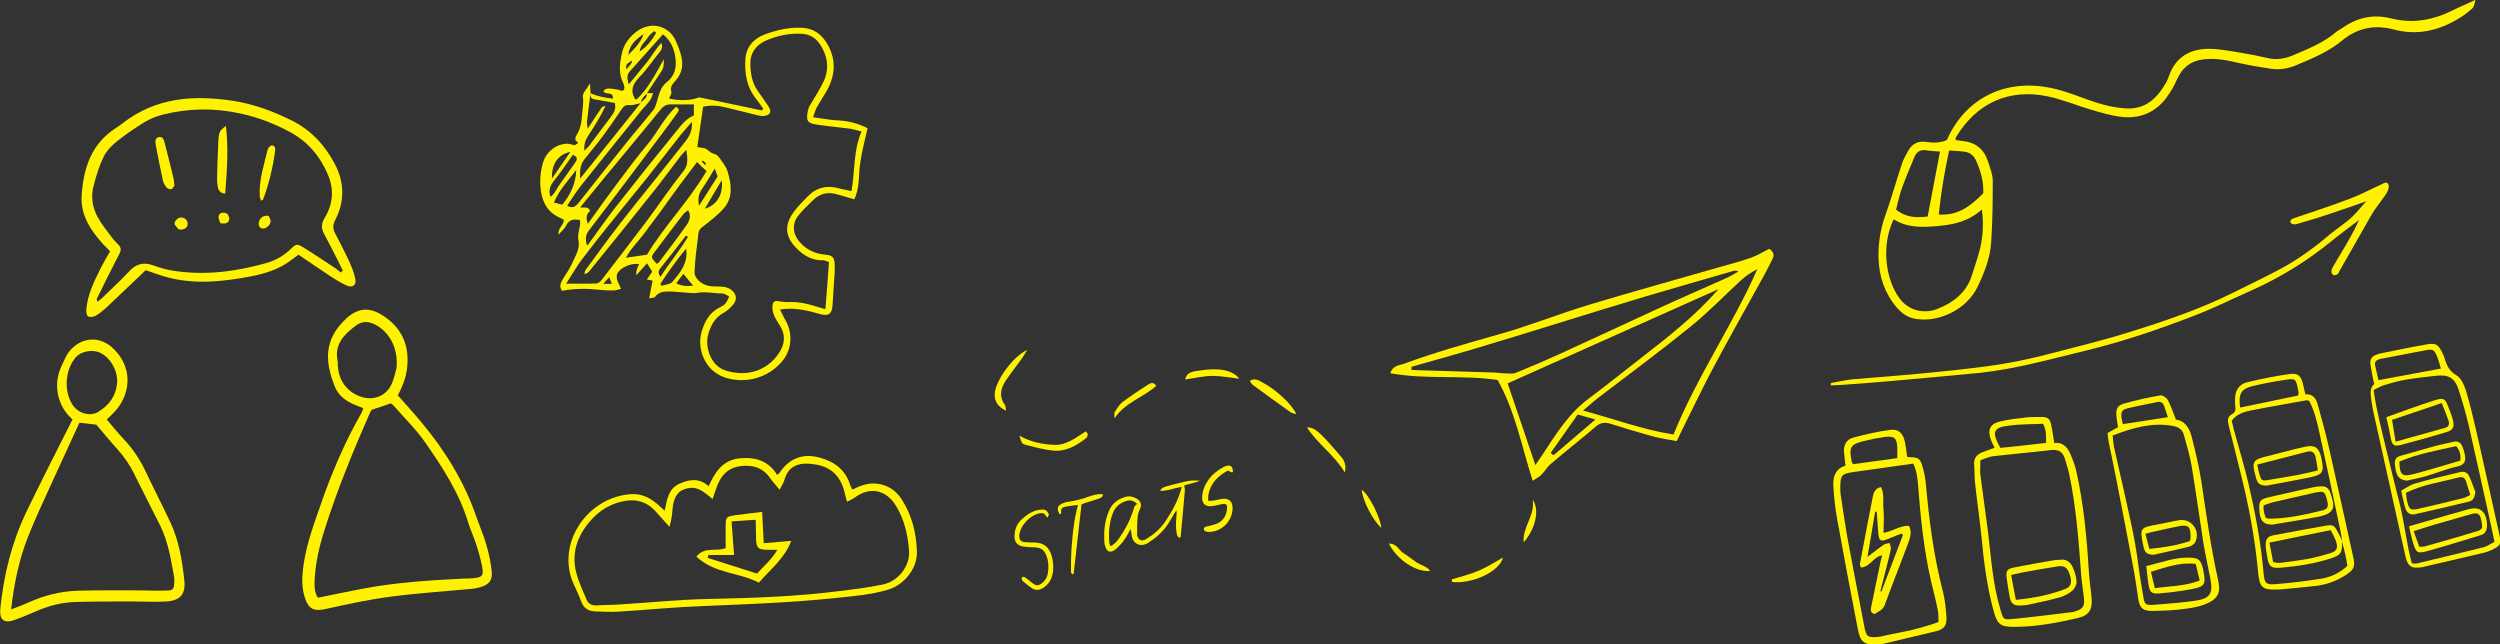 <?xml version="1.0" encoding="UTF-8"?>
<svg xmlns="http://www.w3.org/2000/svg" id="Calque_2" version="1.1" viewBox="0 0 1398.7 360.5">
  <rect x="0" y="0" width="1398.7" height="360.5" fill="#333333" stroke="none"/>
  <defs>
    <style>
      .st0 {
        fill: #fef200;
      }
    </style>
  </defs>
  <g id="_ÎÓÈ_1">
    <path class="st0" d="M1024.4,214.3c4.1-.7,8.1-1.7,12.2-2.1,25.1-2,50.2-4,75.2-7.3,12-1.6,23.8-4,35.4-7.1,14.5-3.8,29.2-7.3,43.5-11.8,20-6.2,39.9-12.9,58.8-22.3,8.1-4.1,16.3-7.9,24.4-12.2,10.6-5.5,20.3-12.4,29.4-20.2,2.3-1.9,4.7-3.6,7.1-5.4,1.9-1.5,3.9-2.9,5.7-4.7,2.5-2.4,4.7-5.1,7.8-8.6-7.3,2.5-13.5,4.8-19.7,6.8-5.6,1.9-11.3,3.7-17,5.3-1.8.5-4,1.7-5.8-.2,0-2.1,1.5-2.2,2.8-2.7,10.1-3.4,20.2-6.7,30.2-10.5,6.2-2.3,12.1-5.5,18.1-8.2,1.2-.6,2.8-1.7,3.7-.1.5.9.3,2.7-.3,3.8-.9,1.9-2.2,3.5-3.4,5.2-1.8,2.6-3.8,5-5.4,7.7-6.1,10.6-12.1,21.3-18.2,31.9-.3.6-.5,1.4-1.1,1.8-.6.4-1.7.8-2.3.5-.6-.3-1.2-1.4-1.1-2.1,0-1,.5-2,1.1-2.9,1.7-3,3.5-6,5.3-9,3.2-5.4,6.4-10.8,9-16.8-5,3.8-10.1,7.5-15,11.5-13.9,11.4-29,20.7-45.4,28-10.4,4.6-20.6,9.7-31.2,13.8-20.1,7.8-40.4,14.7-61.4,19.8-19.9,4.8-39.6,10.4-60,12.5-16.7,1.6-33.4,3.1-50.2,4.6-8.5.8-17.1,1.4-25.6,2-2.2.2-4.5.2-6.7.3,0-.5,0-1,0-1.5h0Z"></path>
    <path class="st0" d="M371.9,285.7c1.3-6.2,2-12.2,8.1-15,5.5-2.5,11.1-3.5,16.5,1.3,3.6-8.1,8-14.8,17.7-15.6,8.7-.8,15.9,1.6,20.6,9.3.7-.6,1.1-.8,1.3-1.1,5.4-8.3,13.4-11.2,22.8-8.5,8.1,2.3,14.1,6.8,16.7,15.1.2.8.7,1.5,1.3,2.7,1.2-.5,2.2-1,3.3-1.5,9.2-4.1,18.9-1.4,24.3,7,5.8,9,8.2,19,8.5,29.4.2,9.3-7.1,18.4-16.1,21.1-10,3-20.3,3.7-30.6,4.8-24.5,2.5-49.1,3.4-73.6,4.4-15.5.6-30.9,2.1-46.4,3.1-4.3.3-8.7,0-13-.1-3.8-.1-6.7-1.6-8.1-5.5-1.2-3.3-2.7-6.5-4.2-9.7-10.1-22.2,7-48.5,31.7-50.4,5.7-.5,10.5,1.7,14.8,5.3,1.4,1.2,2.7,2.4,4.5,4h0ZM374.7,294.9c-3.3-3.6-5.7-6.3-8.1-9-5.1-5.6-11.5-7-18.7-5.3-6.5,1.5-12,4.8-16.4,9.5-8.1,8.6-12.2,18.8-9,30.7,1.3,5,3.6,9.6,5.6,14.5,1.1,2.7,3.1,3.6,5.9,3.4,4.1-.3,8.3-.2,12.4-.5,16.7-1,33.4-2.8,50.1-3.1,24.4-.5,48.8-1.3,73-4.4,8.2-1,16.4-2,24.5-3.7,8.5-1.7,15.3-10.4,14.6-18.9-.7-8.9-2.6-17.6-7.5-25.4-5.5-8.8-14.5-10.5-22.8-4.4-1.2.9-2.6,1.5-4.4,2.4-.6-2.2-1-3.5-1.3-4.9-1.9-8.5-6.9-14.2-15.5-15.8-9.7-1.8-16,.2-18.3,8.7-.4,1.5-1.4,2.8-2.6,5.3-2.1-2.6-3.8-4.3-5.1-6.2-3.1-4.7-7.4-7.1-13-7.2-8.7-.2-13.9,3.4-17,11.6-.8,2-1.4,4.1-2.4,7-2.7-2.1-4.5-3.8-6.6-4.9-1.5-.8-3.5-1.5-5.1-1.4-6,.4-9,3-10.3,8.9-.5,2.4-.5,4.9-.9,7.4-.2,1.5-.6,2.9-1.2,5.5h0Z"></path>
    <path class="st0" d="M1032.5,260.5c-.3-2.9-.6-5.1-.8-7.4-.4-4,1.3-7.2,5-8.2,6.9-1.9,13.9-3.5,20.9-4.4,4.6-.6,7.1,1.9,8.1,6.5.6,2.7.9,5.5,1.3,8.6.4,0,1.1.2,1.7.2,4.3,0,5.6.8,6.8,4.9,1,3.3,1.7,6.8,2,10.2,1.8,20.2,4.4,40.3,9.5,60,1.2,4.7,1.7,9.6,2,14.5.3,4.7-1.6,6.8-6,7.8-9.5,2.3-19,4.5-28.5,6.8-1.2.3-2.4.5-3.6.6-7.8.4-10.1-1.2-11.5-8.7-4-20.6-7.9-41.2-11.6-61.8-1.1-6.2-1.8-12.4-2.1-18.7-.2-4.7,1.2-9.1,6.6-10.8h0ZM1070.4,259.4c-11.4,1.6-22.4,3.1-33.5,4.7-6.6,1-7.2,1.8-7.3,8.3,0,1.4,0,2.8.2,4.2,1.2,8.1,2.4,16.2,3.8,24.3,3,16.5,6.3,33,9.4,49.4,1.1,5.9,1.8,6.6,7.9,6,.9,0,1.7-.3,2.6-.5,3.2-.6,6.5-1.4,9.8-2,7.2-1.3,14.2-3.3,21.3-5.8-.2-2.4,0-4.5-.4-6.5-1.1-5.5-2.5-10.9-3.8-16.3-4.1-17.8-5.9-35.8-7.3-54-.3-3.8-.7-7.6-2.7-11.9h0ZM1061.5,256.3c0-2.3,0-4.1,0-5.8-.2-5.4-1.7-6.8-7.2-6-3.6.5-7.2,1.2-10.8,2.1-8.2,1.9-9.2,3.4-7.5,11.6,0,.5.5.9.8,1.5,8.1-1.1,16.2-2.2,24.8-3.4h0Z"></path>
    <path class="st0" d="M1116,250.6c-.8-1.6-1.5-3-2.1-4.5-2.1-5.6-.6-8.9,5.1-10.3,4.9-1.2,10-1.7,15-2.3,2.6-.3,5.2-.1,7.8-.2,3.6,0,4.9.6,5.7,4,.8,3.4,1.2,6.8,1.8,10.6,5-.7,7.5,2.5,9.2,6.5,1.3,3.1,2.5,6.2,3.2,9.4,4,18.1,5.8,36.5,6.9,55,.3,5.2,1.1,10.4,1.6,15.6.6,6.4-1.3,9.9-7.5,11.3-12.2,2.9-24.6,5.2-37.2,5-6.5-.1-8.2-2-10-8.5-3.7-13.4-5.5-27-6.8-40.8-1-10.4-2.6-20.8-3.7-31.2-.4-3.5-.2-7-.5-10.4-.3-3.5,1.6-5.6,4.6-6.8,2.1-.8,4.2-1.5,6.9-2.5h0ZM1108,257.4c0,3.2-.3,5.8,0,8.4,1.3,10.2,2.8,20.4,4.1,30.6,1.9,15.1,2.7,30.3,7.2,45,1.4,4.6,1.4,5.4,5.8,5,11.6-1.1,23.2-2.6,34.8-4,.3,0,.7-.2,1-.3,4.6-1.5,5.5-2.8,5-7.7-.4-4.2-1.2-8.3-1.5-12.5-1.4-19-2.8-38-6.7-56.6-.6-2.9-1.6-5.7-2.4-8.5-1.1-4-3.6-5.5-7.8-5-10.9,1.3-21.9,2.2-32.8,3.5-2.3.3-4.5,1.5-6.8,2.2h0ZM1119.1,250.6c8.6-.9,17.1-1.8,25.7-2.8-.2-3.7.3-7.2-1.8-10.7-6.4.3-12.7.2-18.9,1-9,1.1-9.9,3.5-5,12.4h0Z"></path>
    <path class="st0" d="M1178.9,242.4c2.4-1.3,4.2-2.3,6.1-3.4-.3-2.2-.8-4.2-.9-6.3-.3-4,.5-5.8,4.2-6.9,6.7-1.9,13.5-3.4,20.4-4.6,1.2-.2,3.4,1.3,4.1,2.5,1.8,3.3,2.9,7,4.6,11.1,4.9.5,7.5,4.6,8.8,9.5,2.1,8.5,4.2,17,5.5,25.6,2.7,18.1,5.2,36.3,9.2,54.2,1.6,7.1.8,11.3-8.7,14.5-4.4,1.5-9.2,2-13.8,2.5-4.7.5-9.4.6-14.1.7-5.3.1-7.2-1.5-8-6.8-.9-5.7-1.6-11.4-2.7-17.1-3.1-16.6-6.4-33.3-9.6-49.9-1.3-6.9-2.8-13.7-4.2-20.5-.3-1.7-.5-3.4-.7-5.3h0ZM1182,243.8c.3,2.6.4,4.6.8,6.6,1.4,6.5,3,12.9,4.4,19.4,3.4,15.5,7.3,30.9,9.2,46.7.7,5.7,1.8,11.4,2.7,17.1.7,4.5,1.2,5.1,5.7,4.8,7.8-.6,15.7-1.2,23.4-2.3,8.3-1.2,10-4,8.5-12.1-1.3-6.9-2.9-13.7-4-20.6-2.2-14-4.1-28-6.4-41.9-1-6.2-2.8-12.2-4.5-18.3-.8-2.9-2.9-4.3-6.1-4.9-11.7-2.1-22.4,1-33.8,5.4h0ZM1212.9,233.5c-.7-2.1-1.3-4.3-2.1-6.4-.6-1.6-1.8-2.6-3.7-2.2-5.6,1.2-11.3,2.2-16.9,3.6-3,.8-3.6,1.9-3.3,5,.1,1.3.6,2.6.8,3.8,8.4-1.3,16.4-2.5,25.2-3.9h0Z"></path>
    <path class="st0" d="M1289.8,220.6c4.4-.3,6.1,2.6,7,6,2.2,8.1,4.5,16.2,6.3,24.3,4.6,20.1,8.9,40.2,13.4,60.4,1.3,5.7.7,7.3-4.2,10.5-5.1,3.3-10.7,5.3-16.6,6-6.8.8-13.6,1.4-20.3,2-.2,0-.3,0-.5,0-9.4.4-10.7-.9-11.6-10.2-1.7-18.6-5.2-37-9.8-55.2-2.2-8.8-4.4-17.6-6.6-26.4-.6-2.5-.9-4.8,1.9-6.3,1.8-1,2.1-2.6,1.8-4.5-.2-1.4-.2-2.8-.1-4.2,0-4.6,2.3-8,6.6-9.1,7.8-1.9,15.7-3.5,23.6-4.6,5.2-.7,6.7.9,7.9,6.1.4,1.5.7,3.1,1.2,5.2h0ZM1310.4,302.8h0c-.3-1.6-.5-3.3-.8-5-4-19-8-38-12.2-56.9-1.3-5.8-2.7-11.5-5.5-16.7-.8-.1-1.4-.3-1.8-.2-10.5,1.9-21,3.7-31.5,5.8-3.7.8-7.4,2.1-10,5.6.5,2,1,4.1,1.5,6.1,2.6,9.4,5.4,18.8,7.7,28.3,3.9,16.7,7.1,33.5,8.6,50.6.5,6,1.3,6.9,7.1,6.4,8.5-.7,17-1.7,25.5-3.1,5.5-.9,10.5-3.5,14.3-7.1-.4-2.5-.7-4.4-1.1-6.2-.6-2.5-1.2-5-1.9-7.5h0ZM1253.4,228c11.1-2.3,21.8-4.5,32.3-6.7.2-.6.4-.9.3-1.2,0-.9-.2-1.7-.4-2.6-1-5.4-1.5-5.9-6.9-5-6,.9-12.1,2-18,3.4-7,1.7-8.4,4.3-7.4,12.1h0Z"></path>
    <path class="st0" d="M1328.2,214.6c-.8-4-1.5-7.4-2-10.9-.4-2.6.8-4.4,3.3-5.2.7-.2,1.3-.6,2-.7,8.9-1.8,17.8-3.7,26.7-5.2,4.8-.8,6,.3,8.2,4.7.5.9.9,1.9,1.2,2.9,1.2,4,2.6,7.4,6.8,9.8,2.6,1.5,4.3,5.5,5.3,8.7,2.4,8,4.3,16.2,6.2,24.4,4.2,18.4,8.2,36.9,12.3,55.3,1.3,5.9,1,6.9-4.4,9.4-1.3.6-2.6,1.1-3.9,1.4-10.9,2.6-21.8,5.1-32.6,7.6-.7.2-1.4.4-2,.5-6.3,1-8.2-.3-9.6-6.5-5.9-26.4-11.7-52.9-17.6-79.3-.5-2.4-1-4.8-1.3-7.2-.5-3.7-1.2-7.4,1.8-9.7h0ZM1395.6,303.1c-.9-4.4-1.7-8.3-2.6-12.2-3.8-17.1-7.5-34.1-11.4-51.1-1.7-7.5-3.8-14.9-6.2-22.2-2.1-6.2-5.7-8.1-12.2-7.4-5.9.6-11.8,1.3-17.7,2.3-3.9.7-7.8,1.8-11.7,3-1.9.6-3.7,1.7-5.8,2.7,1.5,11.3,4.4,21.9,6.9,32.6,2.5,10.7,5.3,21.4,7.9,32,2.6,10.6,3.6,21.6,6.6,32.4,1.3,0,2.2.2,3,0,12.2-2.9,24.4-5.9,36.6-8.9.8-.2,1.7-.5,2.5-.9,1.2-.6,2.4-1.3,4-2.2h0ZM1330.7,212.7c12.1-2.2,23.3-4.3,34.9-6.5-.8-2.6-1.2-4.6-2-6.5-1.5-3.7-2.2-4.6-6.2-3.8-8.5,1.6-17.1,3.3-25.6,4.9-.3,0-.7.2-1,.3-1.5.5-2.3,1.6-2,3.2.6,2.9,1.3,5.7,1.9,8.4h0Z"></path>
    <path class="st0" d="M389.6,311.4c4.9-6,11.6-2.5,16.4-4.8,0-4.4-.1-8.7,0-12.9.1-4.4.5-4.7,5-5.4,4.9-.7,9.7-1.2,15.4-1.9.3,5.8.6,11.4.9,17.5,5.1-.4,9.6-.8,15.4-1.3-4,10.3-11.8,15.9-18.1,23.4-11.2-5.9-24.9-5-35-14.6h0ZM396.3,310.6c-.1.5-.2,1-.4,1.5,9.1,2.9,18.2,5.8,27.6,8.8,3.9-4.2,8.3-7.9,11.4-13.3-2.4,0-4,0-5.7,0-5.2-.2-6-.9-6.2-6.3-.1-3.4-.1-6.8-.2-10.5-4.8.3-8.9.6-13.5.9.5,6.6,1,12.7,1.4,18.8h-14.5Z"></path>
    <path class="st0" d="M1053.9,298.1c5.4-1,9.3-4.2,14.2-3.9,1.8,3.8.4,7.2-.8,10.4-4.1,11.3-8.7,22.4-12.8,33.8-1.2,3.2-3.8,3.7-5.8,5.2-2.7-1-2-2.9-1.7-4.5,1.7-8.5,3.5-17.1,5.3-25.6.2-.8.4-1.6.8-2.8-5.1.7-6.8,6.7-12,6.8-.2-.9-.6-1.6-.5-2.1,2.3-12.3,4.7-24.7,7.1-37,.5-2.5,1.2-5.2,4.7-5.9,2,4.1.9,8.5,1.4,12.7.4,4.1,0,8.4,0,13h0ZM1064.7,299.4c-.3-.3-.6-.6-.9-.9-2.4,1-4.8,1.9-7.2,2.9-4.5,1.9-5.4,1.4-5.8-3.7-.3-3.8-.5-7.6-.8-11.4-.3,0-.6,0-.9,0-1.3,8-2.7,16-4.3,25.3,3.7-2.8,6.4-5,9.2-6.9.9-.6,2.2-.6,3.2-.9.2,1.1.9,2.3.7,3.3-.9,4.5-2.1,8.8-3.2,13.2-.9,3.5-1.8,7-2.7,10.5.2,0,.4.1.6.2,4-10.5,8-21,12-31.5h0Z"></path>
    <path class="st0" d="M1152.6,313.2c3.2-.6,5.8,1.2,7.1,4.3,1.1,2.5,2,5.3,2.1,8,0,1.6-1,3.8-2.3,4.9-1.9,1.6-4.3,3-6.8,3.7-5.9,1.7-11.8,2.9-17.8,4.2-1.5.3-3.1.5-4.7.5-3.7,0-5-1.1-5.8-4.7-.7-3.6-1.2-7.2-1.7-10.8-.6-3.8.2-5,4.1-5.8,7.5-1.5,15.1-2.8,22.6-4.1.8-.1,1.7-.1,3-.2h0ZM1127.8,335.6c9.8-1,18.9-2.7,27.7-6.1,3.4-1.3,3.8-3.9,2.5-8-1.3-4-3-5.2-6.9-4.6-6.4,1-12.7,2.1-19.1,3.3-2.2.4-4.3,1-6.8,1.5.9,4.8,1.7,9,2.6,13.8h0Z"></path>
    <path class="st0" d="M1200.9,316.7c8.6-2.1,16.1-5,24.2-4.7,4.9.2,6,1,7.3,5.7.2.7.3,1.4.4,2,1.4,7,.7,8.5-6.1,9.8-6.1,1.2-12.4,2-18.6,2.5-4.2.4-5.3-.6-6-4.7-.6-3.4-.8-6.8-1.3-10.7h0ZM1230.7,324.9c-.8-3.4-1.5-6.3-2.2-9.4-9.1-1.1-16.9,2-25.1,4.4.8,3.3,1.4,6.1,2.2,9.2,8.6-1.3,16.9-1.1,25.1-4.3h0Z"></path>
    <path class="st0" d="M1205.2,310.4c-4.2-.2-5.2-1-6.1-5.2-2-9.9-1.9-10,8.1-11.8,4.1-.7,8.2-1.8,12.3-2.4,6.8-.9,11.7,6.1,8.7,12.3-.6,1.2-2.2,2.3-3.6,2.6-6.4,1.6-12.9,2.9-19.3,4.4h0ZM1200.3,298.6c.8,3.3,1.5,5.7,2.2,8.5,7.9-.8,15.4-1.9,22.7-4.4.2-.9.4-1.5.4-2.2,0-6.1-1.3-7.1-7.1-6-4.4.9-8.8,1.9-13.2,2.9-1.5.3-2.9.7-4.9,1.2h0Z"></path>
    <path class="st0" d="M1310.4,302.8c0,6.8-.7,7.8-6.9,9.8-8.9,2.8-18,4.2-27.2,5-5.8.5-7-.6-7.9-6.4-.3-2.1-.8-4.1-.8-6.2,0-3.6,1.2-5,4.8-5.6,9.4-1.8,18.8-3.5,28.3-5.2,4.6-.8,5.2-.5,7.4,3.7.9,1.7,1.7,3.4,2.5,5.2h0c0-.1,0-.1,0-.1ZM1269.7,303.6c.7,3.7,1.4,7.2,2.1,10.9,1.6.2,2.8.6,3.9.4,5.2-.6,10.4-1.3,15.5-2.2,4.1-.8,8.2-1.9,12.2-3.1,4-1.2,4.8-2.7,3.6-6.6-.7-2.2-2-4.3-3-6.4-11.5,2.3-22.4,4.5-34.3,7h0Z"></path>
    <path class="st0" d="M1271.2,293.5c-4.4-.1-6.1-1.5-6.9-5.8-.1-.7-.2-1.4-.2-2.1-.4-5.4.3-6.3,5.7-7.5,8.2-1.9,16.3-3.7,24.5-5.5,1.4-.3,2.8-.4,4.2-.5,2.6-.2,4.3.9,5.2,3.4,2.7,7.8,3.4,11.7-7.1,13.7-8.4,1.6-16.9,2.9-25.3,4.3h0ZM1267.7,289.7c.9.3,1.2.5,1.6.5,10.2,0,20.1-2.2,29.9-4.6,3-.7,3.6-2,2.9-5.1-1.4-6.2-2.1-5.7-6.9-4.9-.9.1-1.7.5-2.5.6-7.1,1.6-14.3,3.2-21.4,4.9-1.6.4-3.2,1.1-4.9,1.7,0,1.5,0,2.5.2,3.5.2,1.2.7,2.3,1.1,3.5h0Z"></path>
    <path class="st0" d="M1268.2,271.7c-3.9-.1-5-.9-6.1-4.6,0-.2,0-.3-.1-.5-2.3-8.4-1.7-9.4,6.6-11.4,7.1-1.7,14.1-3.8,21.3-5.3,5.2-1.1,7.4.6,8.7,5.6,0,.2,0,.3.1.5,1.8,8.4,1.1,9.6-7.4,11.3-7.7,1.6-15.4,2.9-23.1,4.4h0ZM1262.9,260c.5,2.4.8,4.1,1.3,5.7.9,3,1.4,3.4,4.5,2.9,5.7-.9,11.3-1.9,17-2.9,3.6-.7,7.1-1.6,11.1-2.5-.5-2.9-.8-5.5-1.4-8-.6-2.2-2.2-3.1-4.5-2.5-9.1,2.3-18.2,4.7-27.9,7.2h0Z"></path>
    <path class="st0" d="M1347.9,294.4c11.8-3.4,22.5-6.5,33.2-9.5,2.7-.7,5.6-1,7.9,1.3,2.3,2.2,3.3,8.6,1.6,11.3-.5.8-1.5,1.6-2.4,1.8-10,3.1-20,6.2-30.1,9-5.7,1.6-6.3,1-8.1-4.8-.8-2.8-1.4-5.6-2.2-9h0ZM1353.5,305.9c1.4,0,2.5,0,3.5-.3,9.9-2.8,19.7-5.6,29.6-8.6.8-.2,2.1-1.3,2.1-2-.1-2.2-.3-4.5-1.3-6.4-.8-1.7-2.8-1.6-4.7-1-6.8,2-13.7,3.9-20.6,5.9-3.8,1.1-7.5,2.4-11.7,3.7,1.1,3.1,2.1,5.8,3.1,8.6Z"></path>
    <path class="st0" d="M1384.9,275.4c-.4,2.7-1,4.7-3.8,5.3-10,2.4-20,4.8-30,7-2.6.6-4.6-.9-5.3-3.2-1.1-3.3-1.6-6.7-2.4-10,2.6-1.4,5-3.2,7.8-4,8.4-2.4,16.8-4.4,25.3-6.4,2.1-.5,4,.3,4.9,2.2,1.4,3,2.4,6.1,3.6,9.1h0ZM1346.1,275.8c.2,1.6.3,3.3.7,4.9,1.1,4.4,1.8,4.9,6.2,4,8.5-1.9,16.9-4,25.4-6.1,1.1-.3,2.1-1,3.7-1.7-.9-2.7-1.6-5.1-2.4-7.6-.7-2.1-2.1-2.7-4.1-2.2-9.7,2.6-19.9,3.9-29.5,8.6h0Z"></path>
    <path class="st0" d="M1335.1,233.4c4.6-1.7,8.5-3.1,12.5-4.5,4.8-1.7,9.6-3.4,14.4-4.9,5.2-1.6,5.9-1.2,7.8,3.7.9,2.4,2,4.9,2.6,7.4.9,4,0,5.6-3.8,6.7-8.4,2.5-16.8,4.9-25.2,7.1-4.2,1.1-5.1.1-5.9-4.2-.6-3.6-1.5-7.1-2.4-11.4h0ZM1340.3,247.1c9.5-2.7,18.6-5.2,27.6-7.7,2.1-.6,2.7-2.1,2-4.1-1.1-3.1-2.3-6.1-3.8-9.8-9.3,3.1-18.3,6.2-27.8,9.4.7,4.1,1.3,7.8,2,12.2Z"></path>
    <path class="st0" d="M1346.5,268.9c-2.9-.3-4.8-1.5-5.7-4.2-.5-1.6-.8-3.4-.9-5.1-.3-2.4.7-3.9,3.2-4.6,6.7-1.8,13.4-3.9,20.2-5.7,3-.8,6.2-1.3,9.2-2.1,2.4-.6,4.2.2,5.1,2.5.6,1.4,1.1,3,1.4,4.5.7,3.8.1,5.8-4.2,6.8-5.9,1.3-11.7,3.7-17.5,5.4-3.5,1-7.1,1.7-10.7,2.5h0ZM1342.4,258.3c.2,7.4,1.5,8.6,7.7,7,8.9-2.3,17.6-5,26.4-7.6.4-3.2-.4-5.8-2.3-8.1-10.8,2.4-21.5,4.3-31.9,8.7h0Z"></path>
    <path class="st0" d="M1089.2,78.4c9.6-22,30.5-34,56.1-29.6,7.1,1.2,14.1,3.8,20.9,6.3,7.3,2.7,14.5,4.9,22.4,5.5,11.5,1,18.1-5.4,23.3-14.4.8-1.4,1.3-3,1.9-4.5,3.8-10.1,11.8-14.3,21.9-14.4,5.8,0,11.7,1.2,17.5,2.1,5.4.9,10.8,2,16.1,3.2,4.8,1,9.2.2,13.7-1.7,8.4-3.6,16.9-6.9,24-13,1.1-.9,2.4-1.5,3.6-2.3,8.3-5.9,17.4-7.8,27.2-5.3,12.3,3.1,23.7.9,34.8-4.7,3.6-1.8,7.3-3.3,12.4-5.7-.8,2.5-.9,4.1-1.7,4.7-2.4,2.1-5,4.2-7.8,5.8-11.2,6.8-23.3,9.6-36.2,6.1-10.9-2.9-20.6-.8-29.1,6.3-7.5,6.2-16.3,9.8-25.1,13.5-4.6,2-9.3,2.9-14.3,2.2-6-.9-12-1.9-17.9-3.2-6.4-1.5-12.6-2.8-19.2-2.2-7.7.7-12.7,4.5-15.8,11.5-1.6,3.7-3.7,7.2-6.1,10.4-6.2,8.1-14.7,11.5-24.7,10.4-5.8-.6-11.5-2.4-17.1-4-8.2-2.4-16.1-5.8-24.4-7.5-21.8-4.5-39.8,3.8-51.3,22.9-.2.3-.1.8-.2,1.5,1.3.2,2.7.5,4.1.6,7.3.8,11.9,4.7,14.1,11.6,1.1,3.5,2.6,7.1,2.6,10.6,0,11.6-.1,23.2-.9,34.7-.6,8.8-3.9,17-7.7,24.9-5.8,11.9-20.7,19.7-33.9,17.8-4.7-.6-8.3-3-11.3-6.6-6.7-7.9-9.8-17.2-10.1-27.5-.2-8.2,1-16.1,3.8-23.9,3.4-9.5,6.1-19.3,9.3-28.9.8-2.5,2.2-4.8,3.4-7.1,2.2-4,5.5-5.8,10.1-5.1,4.1.6,8.1.6,11.9-1.2h0ZM1059.5,122.6c-7,14.4-4.8,33.5,3.3,44.4,5.2,7,13.8,8.6,20.7,6,9.1-3.5,16.8-9.2,19.8-19.2,1.5-5,3.4-10,4.6-15.1,1.5-6.7,2-13.5.9-21.5-7.3,6.6-15.5,8.4-24,9.2-8.7.8-17.4,1.3-25.3-3.7h0ZM1109.6,108c.3-6.3-1.4-12.3-4-18.1-1.3-2.8-3.4-4.6-6.4-5-2.8-.4-5.6-.5-8.7-.7-2.6,12.1-4.6,23.8-5.8,35.8,10.8.8,17.9-4.8,24.9-11.9h0ZM1085.4,84.8c-2.7-.2-5.2-.3-7.5-.7-3.4-.6-5.6.8-6.8,3.7-2.5,5.9-5,11.9-7.2,18-1.3,3.8-2.1,7.7-3.1,11.5,5.8,4.6,11.8,4.6,17.7,3.8,2.3-12.3,4.5-24,6.9-36.4h0Z"></path>
    <path class="st0" d="M660.8,272.4c-3.8.7-7.4,2.3-11.8,2.2.6-.8.8-1.3,1.2-1.5.8-.5,1.8-.8,2.7-1.1,4-1,7.9-2.1,11.9-2.9,2.1-.4,4.3-.3,6.5-.2-2.8,1.5-6.1,1.6-8.8,2.8.2.9.5,1.8.4,2.7-.7,8.5-1.5,16.9-2.3,25.4,0,.4-.2.7-.4,1.1-1.3-.2-1.6-1.2-1.8-2.1-.7-3.3-.5-6.5-.2-9.8,0-1.1.2-2.2,0-3.5-.3.5-.7,1-1,1.5-1.2,2-2.4,4-3.6,6-2.9,4.5-6.8,7.9-11.2,10.7-4.3,2.7-8.6.7-9.3-4.4-.1-1.1-.2-2.1-.6-3.3-.4.8-.9,1.6-1.3,2.5-1.6,3-3.6,5.7-6.1,8-.7.6-1.3,1.2-2.1,1.6-1.9,1.1-3.5.5-4.3-1.5-.4-1-.8-2.1-.8-3.2-.4-6,.1-11.8,2.5-17.5,1.7-4.1,4.8-6.5,8.9-7.8,2.4-.8,4.6-.3,6.7.9,2.2,1.3,3,3.5,1.8,5.8-.9,1.7-1.3,3.5-1.4,5.3-.2,2.7-.2,5.4-.2,8.2,0,.3,0,.6,0,1,.5,2.8,2.5,3.8,4.9,2.4,4.3-2.6,8.1-5.8,10.9-10,3.9-5.8,7.3-11.9,9.1-19h0ZM636.4,282.1c-1.9-1.9-3.9-2.6-6.3-1.8-3.5,1.1-6,3.2-7.4,6.6-2.1,5.3-2.5,10.7-2.1,16.3,0,.8.4,1.5.6,2.4,2.3-1,3.7-2.7,4.9-4.4,3.4-4.8,6.1-10,7.9-15.6.5-1.4.6-2.9,2.3-3.6Z"></path>
    <path class="st0" d="M585.8,289.5c-.4-.5-.6-.8-.8-1.1-.6-1.2-1.6-1.4-2.8-1.3-5.5.7-11.4,6.7-11.9,12.3-.2,2.5.6,3.6,3.1,3.9,1.6.2,3.2.2,4.8.2,5.7,0,8.8,2.4,10.3,7.9.9,3.4,1.1,6.8.3,10.2-.8,3.2-2.5,5.7-5.3,7.4-2.1,1.3-4.3,1.4-6.3,0-1.7-1.1-3.2-2.4-4.7-3.7-.4-.3-.7-.7-.8-1.1-.1-.3-.1-.9,0-1.1.3-.3.9-.5,1.3-.3.7.3,1.4.8,2,1.3,1,.8,2,1.7,3,2.4,1.9,1.3,3,1.2,4.8-.1,1.8-1.3,3-3.2,3.4-5.4.6-3.4.5-6.7-.7-10-1.3-3.4-3.1-4.6-6.7-4.8-2.1,0-4.2-.1-6.2-.4-3.4-.5-5-2.5-5-5.9.1-3.7,1.3-6.9,4.1-9.4,2.4-2.2,5.1-4.2,8.4-5,1.1-.3,2.4-.4,3.5-.4,1.4,0,2.4.9,3,2.2.4.8.3.9-.7,2.3h0Z"></path>
    <path class="st0" d="M689.8,264.2c-.5,0-1.2,0-1.5-.2-.8-.9-1.5-.7-2.3-.2-4.9,2.9-8.6,6.7-9.8,12.4-.3,1.2-.2,2.5-.3,4,1.2,0,2,0,2.9-.1,1.7-.3,3.3-.7,5-1,3.6-.5,5.7,1.3,5.8,4.9.1,7.3-5.8,13.5-13.1,13.6-.8,0-1.6-.1-2.3-.4-.4-.2-.7-.9-.7-1.4,0-.4.5-.9.8-1,.7-.3,1.4-.3,2.1-.5,1.6-.5,3.3-.8,4.8-1.5,3.4-1.6,5-4.6,5.3-8.3.2-2.2-.5-2.8-2.6-2.5-1.8.3-3.6.9-5.4,1.1-4,.7-6.2-1.2-5.9-5.3.2-3.3,1.4-6.4,3.3-9.1,2.2-3.1,5.1-5.5,8.5-7.3.4-.2.9-.4,1.3-.6,2.7-.9,4,0,4.1,3.2h0Z"></path>
    <path class="st0" d="M605.1,282.1c-1.5,13-2.9,25.9-4.4,38.8,0,.1-.2.2-.4.4-1.2-.3-1.2-1.4-1.1-2.3,0-3.5,0-7.1.2-10.6.5-7.4,1.1-14.9,2.8-22.2.3-1.1.5-2.3.9-3.7-2.3.3-4.5.5-6.6.9-2.6.5-3.1,1.2-2.8,4.2-.4,0-.9,0-1-.2-1.3-2-1.2-4.1.5-5.1,1.1-.6,2.3-1.2,3.5-1.4,4.6-.6,9.1-1.8,13.5-3.4,1.3-.5,2.8-.8,4.2-1,.8-.1,1.7,0,2.7,0-.2,1.9-1.5,2.2-2.7,2.6-2.4.8-4.9,1.5-7.3,2.3-.5.2-1,.4-1.8.7h0Z"></path>
    <path class="st0" d="M203.1,228.3c-2-.8-3.4-1.3-4.8-1.9-4.8-2-9-5.2-10.9-9.9-5.4-13.7-6.7-26,6.1-38.1,6.6-6.2,13.2-6.8,20.8-1.8,9.5,6.1,14.2,15,13.7,26.4-.3,6.4-1.8,11.1-5.4,18.2,4.3,4.9,8.9,9.9,13.2,15.1,13.2,15.8,23.9,33.1,30.7,52.8,1.8,5.2,4.1,10.4,5.6,15.7,1.4,4.8,2.5,9.8,3,14.8.5,5.3-1.5,7.5-6.7,9-1.7.5-3.4.8-5.1.9-15.1,1.4-30.4,2.4-45.4,4.4-12,1.6-23.8,4.2-35.6,6.8-6.7,1.5-9.7.1-11.8-6.5-1.6-5.1-1.6-10.3-1-15.5,1.3-12.2,5.5-23.7,9.5-35.2,6.3-18.3,13.8-36,23.4-52.8.3-.6.5-1.3.8-2.2h0ZM177.9,334.4c9-1.8,17.4-3.6,25.9-5.2,18.4-3.4,37.1-4.6,55.7-5.5,1.7,0,3.5,0,5.2-.2,5.2-.5,6-1.4,5-6.7-.8-4.2-2-8.4-3.4-12.6-1.3-4-3.1-7.8-4.3-11.7-5-16.6-14.3-30.9-24-44.8-5.2-7.5-11.9-14-17.9-20.9-.4-.5-1.1-.8-1.5-1.1-3.6,1.2-7,2.3-10.7,3.6-.2.4-.6,1-.9,1.6-9.5,21.6-18.5,43.5-25.6,66.1-2.9,9.2-5,18.5-5.4,28.1-.1,3.3,0,6.6,2,9.6h0ZM221.8,206.4c1.3-11.4-4-21.1-12.5-25.1-3.5-1.6-6.7-1.6-9.8.6-6.8,5-12.6,10.5-10.6,20.2.2,1.2,0,2.4.2,3.6.8,8.1,5.8,14.2,13.6,16.5,7,2,13.8-1,16.6-7.8,1.3-3,1.9-6.3,2.4-8h0Z"></path>
    <path class="st0" d="M81.4,151.3c-7.7,7.3-14.8,14.1-22,20.9-1.8,1.6-3.7,3.2-5.8,4.4-1.2.7-3.3,1.1-4.3.4-.9-.5-1.2-2.7-1-4.1.8-8.5,4.6-15.9,8.3-23.4,1.5-2.9,3.2-5.7,5-8.9-1.4-1.4-2.7-2.7-4-4.1-7.1-7.8-12.7-16.5-11.9-27.4,1-14.8,5.3-28.4,18.7-37.2,1.3-.8,2.6-1.7,3.9-2.7,18.8-14.8,40.2-16.2,62.6-12.7,11.4,1.8,22,5.8,32.3,10.9,10.8,5.4,18.6,13.8,24.1,24.3,5.5,10.4,5.6,21.1.2,31.5-1.4,2.7-1.3,4.9,0,7.3,2.6,5.1,5.3,10.2,7.7,15.4,1.5,3.3,2.9,6.7,3.6,10.2.7,3.4-1.6,5.1-4.7,3.7-3.1-1.4-6.1-3.2-9-5.1-6.1-4-12-8.1-18.1-12.2-2,1.5-3.6,2.7-5.3,3.9-6.2,4.4-13.3,6.6-20.7,8.1-15.6,3-31.2,4.8-46.8.8-4.5-1.2-8.9-2.9-12.9-4.2h0ZM190.9,152.1c.3-.2.6-.5.9-.7-.8-1.7-1.7-3.4-2.5-5.1-2.6-5.1-5.1-10.2-7.9-15.3-1.8-3.2-1.7-6,.3-9.2,4.6-7.6,5.3-15.8,1.8-24-4.4-10.4-11.4-18.7-21.4-24-8.7-4.7-17.9-8.2-27.6-10.3-14.7-3.2-29.2-3-43.7.7-3.5.9-6.9,2.3-10,4.2-5.3,3.2-10.5,6.8-15.4,10.7-2.9,2.3-5.8,5.3-7.4,8.6-2.5,5.1-4.2,10.7-5.6,16.2-1.7,6.1-.7,12.2,2.3,17.7,2.4,4.3,5.7,8.2,8.7,12.3.9,1.2,2.2,2.2,3.2,3.4,1.1,1.3,1.2,2.6.4,4.3-4.4,8.4-8.6,17-12.8,25.5-.2.3,0,.9.2,1.7.8-.6,1.4-.9,1.9-1.3,5.3-5.2,10.9-10.2,15.9-15.6,4.1-4.5,8.4-5.4,13.9-3.3,3.5,1.3,7.3,2.3,11,2.9,17.6,2.7,34.8.5,51.8-4.3,5.2-1.5,9.9-4.1,13.8-7.9,2.8-2.8,3.5-3,6.8-1,5.9,3.6,11.6,7.5,17.4,11.3,1.4.9,2.7,2,4,3h0Z"></path>
    <path class="st0" d="M40.5,234.6c-8.2-7.1-11.1-19.4-6.1-29.7,1.4-2.8,2.4-5.9,4.3-8.2,6.7-8.4,17.4-9,25-1.4,10.5,10.4,9.3,24.1,1.8,33.5-1.6,2-3.6,3.7-5.8,5.9,3.3,3.8,6.4,7.7,9.8,11.3,4.9,5.2,8.8,11.1,11.9,17.6,4.5,9.6,9.4,19,13.9,28.6,4.8,10.2,6.6,21.2,7.8,32.3.9,7.8-2.1,11.5-10,12-6.4.4-12.8,0-19.2,0-10.5,0-21.1,0-31.6.3-7.9.2-15.4,2.2-22.6,5.4-3.6,1.6-7.3,3.1-11.1,4.5-6.2,2.4-9.1.3-8.4-6.3,1.9-18.8,6.4-37,14.6-54.1,8.3-17.2,17-34.2,25.8-51.7h0ZM5.9,341.1c4-1.6,7-2.6,10-4,8.8-4,18-6.3,27.6-6.6,10.4-.3,20.7-.2,31.1-.2s12.4.3,18.7.1c3.5,0,4.1-1,4.2-4.5,0-.9,0-1.8,0-2.6-1.8-9.9-3.3-19.9-7.8-29.1-4.8-9.6-9.8-19.2-14.5-28.8-2.6-5.4-5.9-10.1-9.9-14.5-3.9-4.3-7.6-8.9-11.4-13.3-3-.4-6.3-.7-9.4-1.1-.6,1.2-1.1,2.1-1.5,3.1-5.1,11-10.2,22.1-15.2,33.1-4.2,9.3-8.6,18.6-12.3,28.1-4.9,12.5-7.6,25.6-9.3,40.2h0ZM65.5,214.6c.7-6.6-3.5-14.4-9.4-17.2-4.4-2.1-10.8-.9-13.8,2.6-6,7-6.7,19.2-1.5,26.8,3.1,4.5,9.7,6.4,14.2,3.6,5.9-3.6,9.8-8.7,10.5-15.8h0Z"></path>
    <path class="st0" d="M125.9,108.3c-3.2-.2-3.9-2.4-4.2-4.6-.3-2.2-.3-4.5-.2-6.7.2-6.2.4-12.5.7-18.7.3-4.5.8-5.4,4.2-7.8,1.5,12.7.6,25-.4,37.8Z"></path>
    <path class="st0" d="M97.6,103.8c-.5.6-.9,1.8-1.7,2-.8.2-2.2-.2-2.7-.9-1-1.2-1.8-2.6-2.1-4.1-1.4-6.4-2.7-12.9-3.9-19.4-.3-1.8-.8-4.3,1.8-4.7,2.5-.4,2.8,2.1,3.3,3.9,1.7,6.5,3.3,13.1,4.9,19.7.2,1,.2,2.1.4,3.4h0Z"></path>
    <path class="st0" d="M146,112.2c-.3-1-.7-1.9-.7-2.8-.4-8.8,2.4-17.1,4.4-25.5.2-.8.8-1.6,1.4-2.1,1-.9,2.5-.3,2.8,1,.1.5.1,1,0,1.6-1.2,9.3-3.4,18.4-6.7,27.2,0,.2-.5.3-1.2.7h0Z"></path>
    <path class="st0" d="M100.1,128.4c-.5-.7-2-1.8-2.4-3.1-.4-1.7,2.4-4.1,4.2-3.6,1.8.4,3.1,1.6,3.1,3.6,0,2-1.8,3.4-4.8,3.1Z"></path>
    <path class="st0" d="M150.3,120.8c.3.7,1.1,1.8,1.1,2.9,0,2.4-3,4.7-4.9,4.1-1.6-.5-1.9-1.8-1.7-3.3.4-2.5,2.6-4.3,5.5-3.7Z"></path>
    <path class="st0" d="M123.3,125c-.5-1.9-2.1-3.9,0-5.6.8-.6,2.8-.5,3.7.1.8.6,1.5,2.5,1.2,3.5-.6,2.3-2.7,2.2-4.9,1.9Z"></path>
    <path class="st0" d="M989.8,139.2c2.9,1.8,2.9,3.8,1.7,6.1-1.5,2.8-2.8,5.7-4.4,8.5-9.3,17-18.9,33.8-28,50.9-6.2,11.6-11.9,23.6-17.8,35.4-1,2-1.9,4.1-3.2,6.7-4.7-.9-9.1-1.5-13.5-2.7-7.7-2.1-15.3-4.4-22.9-6.8-3.3-1.1-5.9-1.2-8.8,1.3-8.3,7.1-16.9,13.8-25.2,20.9-2.1,1.7-3.4,4.3-5.4,6.2-1.3,1.3-3.1,2.1-4.8,3.3-6.2-19.6-9.9-39.1-19.6-56.4-20-3-40.1-.1-60.1-3.8,1.5-4.4,4.9-4.3,7.5-5.2,17.5-6.5,35.5-11.5,53.5-16.6,17.1-4.8,33.6-11.5,50.6-16.6,24.2-7.3,48.6-14,72.8-21,5.9-1.7,11.9-3.2,17.7-5.3,3.4-1.2,6.5-3.2,9.9-4.9h0ZM961.2,161.9c-39.3,17.6-78.7,35.1-117.7,52.6,5.1,14.9,10.2,29.9,15.5,45.7,1.7-2.4,2.9-4.2,4.1-6,7.5-11.4,14.6-23,25.9-31.3,9.8-7.3,19.4-15.1,29.1-22.6,15.1-11.7,30.2-23.5,43.1-38.2h0ZM885.7,229.7c17.4,4.7,33.4,10.7,50.6,13.4,13.1-32.4,32.9-60.9,46.9-92.5-3.4,1.7-6.4,3.7-9,6.1-9.4,8.6-18.3,17.9-28.2,25.9-17,13.8-34.6,26.8-52,40.1-2.6,2-5.1,4.3-8.3,7h0ZM789.7,205.2c0,.6,0,1.2.1,1.8,15.2.5,30.5.9,45.7,1.4,2.3,0,4.5.5,6.8.5,1.9,0,4,.4,5.7-.3,8.2-3.3,16.4-6.8,24.5-10.5,18.2-8.3,36.4-16.8,54.6-25.2,12.8-5.9,25.8-11.5,38.7-17.3,2.4-1.1,4.6-2.4,6.8-3.7-1.2-.7-2.1-.5-2.9-.3-16.4,4.8-32.8,9.4-49.2,14.3-17.2,5.1-34.4,10.5-51.6,15.8-13.7,4.2-27.4,8.5-41.2,12.6-12.6,3.8-25.3,7.3-38,10.9h0ZM867.5,253.4c.6.4,1.1.9,1.7,1.3,7.5-6.4,15-12.9,23.4-20-3.8-1.1-6.6-1.9-9.9-2.8-5.1,7.3-10.1,14.4-15.2,21.6h0Z"></path>
    <path class="st0" d="M608.7,242.7c-.3.8-.3,1.9-.9,2.3-5.4,4.3-11.4,7.8-18.6,7.1-5.1-.5-10.2-1.9-15.2-3.2-2.4-.6-2.3-1-3.7-5.2,6.3,3.6,12.8,4.9,19.5,5.2,6.8.3,12.2-4.1,17.7-7.6.4.5.8,1,1.1,1.5h0Z"></path>
    <path class="st0" d="M562.9,229.8c-4.6-2.2-6.4-5.1-6.4-9,0-7.2,9.9-21.1,18.1-25-1.2,2-1.8,3.3-2.6,4.4-3,4.2-6.3,8.3-9.2,12.6-3,4.4-4,9.1-.5,13.9.3.5.3,1.2.6,3.1h0Z"></path>
    <path class="st0" d="M699.2,213.1c3-1.9,5.1-.2,7.2.9,7.7,4.1,16.3,12.1,18.9,17.7-1.4-.4-2.5-.5-3.3-1.1-7.2-5.1-14.3-10.3-21.4-15.5-.6-.5-.9-1.4-1.4-2.1h0Z"></path>
    <path class="st0" d="M752.4,264.3c-6.1-10-15.2-15.9-21.2-25.2,4.2,0,6.8,2.1,17.2,14.2,2.3,2.7,5.4,5.3,4,11Z"></path>
    <path class="st0" d="M812.1,324.2c5.1-1.6,10.3-2.8,15.2-4.9,4.7-2,9-4.8,13.6-7.4-1.8,7.8-17.1,15-28.5,13.7,0-.5-.1-1-.2-1.5Z"></path>
    <path class="st0" d="M663.1,212.3c.9-4.5,5-4.5,8.2-5,10.9-1.8,18.5-.1,22.1,4.6-5.2-.6-10.1-1.6-14.9-1.6-4.9,0-9.8,1.2-15.4,2h0Z"></path>
    <path class="st0" d="M647,215.8c-7.2,6.5-17.5,9.3-23.4,18.2,0-1.1-.4-2.5,0-3.3,1.3-2.1,2.6-4.4,4.5-5.8,4.5-3.4,9.2-6.5,14-9.6,1.5-1,3.3-1.8,4.8.6h0Z"></path>
    <path class="st0" d="M777.1,304.1c4.4,0,5.4,3.5,7.7,5.1,2.7,1.7,5.2,3.7,7.8,5.5,2.4,1.5,5.4,2,7.6,4.7-7.7,1-18.7-6.3-23.1-15.2h0Z"></path>
    <path class="st0" d="M852.5,303.4c-.9-8.5,6.5-15,5-23.8,4,5.4,1.7,16.1-5,23.8Z"></path>
    <path class="st0" d="M772.8,295.3c-4.6-3.9-10.6-15.5-10.9-21.2,3.6,1.9,10.5,15.5,10.9,21.2Z"></path>
    <path class="st0" d="M330.2,52.1c4,1.8,8.3,2.6,12.7,3.1.3-4.4-4.1-1.8-5.3-4.2,1.1-1.5,2.6-1.6,4.2-1.4,1.5.1,2.9.4,4.4.7,1.1.3,2.4,1.1,3-.4.3-.9,0-2.3-.4-3.2-2.9-5.5-2.1-11.2-.9-16.7,1.1-5.4,4.5-9.8,9.2-13,7.6-5.1,17.3-2.5,21,5.9,1.3,3,2.6,6.1,3.2,9.2,1,4.5.2,8.8-2.9,12.5-1.6,1.9-3.8,3.7-2.8,6.8.3,1-.8,2.4-1.3,3.6,3.8,1.4,11.8,1.3,15.2,0,.7-.3,1.6-.6,2.3-.4,6.3,1.2,12.5,2.6,18.8,3.9,5.2,1.1,10.5,2.2,15.7,3.3.2-.3.5-.7.7-1-1.3-1.8-2.5-3.6-3.8-5.3-5.4-6.5-6.6-14.2-6.2-22.2.4-7.1,4.8-11.8,10.8-14,6.4-2.4,13.2-4,20.2-3.8,6.7.2,11.4,3.2,14.8,9,5.6,9.6,4.4,18.8-1.2,27.9-1.6,2.7-3.3,5.3-4.8,8-.7,1.4-1.1,3-1.9,5.2,4.8.6,9,1.5,13.1,1.7,6,.2,11.7,1.6,17.4,4.4-1.5,6.7-3.3,13.3-4.2,20-.9,6.6-.2,13.4-3.2,19.8-3.5-1-6.7-1.9-9.8-2.8-5-1.5-9.5-.4-13.2,3.2-2.8,2.7-5.7,5.4-8.2,8.5-3.9,4.8-3.4,10.5.8,15.2,3.8,4.3,8.6,6.4,14.2,6.9,4.1.4,5,1.5,5.2,5.6,0,1.5,0,3,0,4.4-.4,6.1-.9,12.1-1.2,18.2-.3,4.9-2.2,6.4-7.1,5-6.2-1.8-12.4-3.3-18.9-2.9-.9,0-1.9.2-3.4.4,1.2,2.4,2.1,4.4,3.3,6.4,3.8,6.7,3.3,15.7-1.5,21.8-8.1,10.3-21.6,13.6-32.9,9.7-11.2-3.9-15.4-16.2-12.8-25.3,1.7-5.8,4.3-10.9,10.2-13.8,3.4-1.7,3.5-2.4,5.3-6.1-1.3-.6-2.6-1.7-3.9-1.7-4.6,0-9-1.2-13.7-.4-2.5.5-5.2,0-7.9-.2-2.6-.1-5.2-.5-7.9-.5-3,0-5.9,0-8,2.9-.5.7-2,.6-3.4.9.7-3.6,1.3-6.7,1.9-9.9-1.3-.2-2-.4-3.2-.6,1-1.5,1.9-2.7,3-4.4-.8-1.3-1.7-2.8-2.9-4.7-2.2,2.5-4,4.4-5.9,6.6-.4-1.4.1-3.5,1.5-6.1-4.1-.9-10.8,1.9-12.3,5.5-.4.9-.3,2.2,0,3.3.4,1.5,1.3,2.9,2.2,5-1.6.4-2.8.8-4,.9-2.5,0-5,0-7.4-.3-7.2-.8-14.4-.9-21.6.5-1.9-2.4-.7-4.5.4-6.5,1.7-3,3.9-5.8,5.2-8.9,1.7-4.1,4.6-7.8,3.5-12.9-.6-2.8.6-6.1,1-9.1,0-.6,0-1.3-.2-2.2-3.3-.5-6-.5-7.7,3.2-.8,1.7-2.4,2.9-4.2,5-.5-4,3.2-5.3,2.9-8.4-.7-.4-1.6-.8-2.4-1.2-6.5-2.9-9.5-8.4-10.4-15.1-.7-5.1-.3-10.2,1.1-15.2,1.7-6.2,7.1-10.8,13.6-11,1.4,0,2.8.6,4.4.9.2-.7,3.2-.9.4-2.7-.3-.2-.2-1.8.2-2.5,2.2-3.4,3.1-7.2,3.3-11.2.2-3.6,1.1-7,.5-10.8-.3-1.9,2.2-4.3,4-7.5.1,2.7.2,4.2.3,5.6-.7,5.3-1.4,10.6-2,15.9-.1,1,.2,2,.4,3.9,3-4.5,5.3-8.2,7.8-11.8.4-.6,1.5-.7,2.2-1-2.8,6.1-6.2,11.4-9.7,16.7-1.6,2.4-2.4,4.9-2.2,8.4,1-1,1.8-1.6,2.4-2.3,4-5.3,8-10.8,12.1-16.1,2-2.6,3.6-5.1,2.5-8.3-3.8-.7-7.5-1.4-11.2-2-2.2-.3-2.5-1.7-2.3-3.5h0ZM358.5,57.7c-2.1.4-4.3,1.3-6.4,1.1-2.2-.2-3.2.7-4.3,2.3-3.5,5.2-7,10.3-10.7,15.3-3.2,4.3-6.7,8.4-10.1,12.7-2.4,3-2.7,6.4-2.4,10.8,11.6-14.5,22.7-28.3,33.8-42.2,1-1.9,4.2-2.6,3.3-5.6h3.7c-.5,1.4-.8,2.8-1.6,3.9-1.5,2-3.2,3.7-4.8,5.6-11.4,14.2-22.9,28.3-34.2,42.6-2.7,3.4-5,7.2-7.5,10.9,3.5,2,5.1,0,6.8-2.1,8.5-10.8,17.1-21.6,25.7-32.3,5.1-6.4,10.5-12.6,15.6-19,1.1-1.3,1.6-3.1,2.1-4.8,1.2-3.9,2-8.2,5.4-10.8,4.6-3.6,5.7-8.2,5-13.6s-2.8-10-7-13.3c-6.3,7-12.4,13.9-18.5,20.7-1.8,2-1.6,4-.6,7.3,3.6-4.3,6.5-8,9.5-11.6,3-3.5,5.1-7.7,8.7-11.6,1,2.7,0,3.9-1,5.2-3.8,4.7-7.2,9.8-11.4,14.1-3.6,3.8-5.1,7.3-2.4,12,.1.2.5.2.9.4,6.5-6.1,10.5-14,15.3-22.6,0,3.9-.1,4.9-1.5,7-2.7,4.1-5.4,8.2-8.1,12.3-.9,1-2,2-2.7,3.2-.4.7-.4,1.6-.6,2.4h0ZM390.1,82.3c1.9.4,4.2.3,5.5,1.4,1.3,1,2.3,2,4,2.4,1,.2,2.1,1.1,2.7,1.9,1.8,2.6,3.9,5.1,4.8,8,2.1,7.1,3.2,14.5-2.2,20.6-3.4,3.9-7.7,7.1-11.8,10.3-1.4,1.1-2.2,2.1-2.4,3.9-.3,3.9-1,7.8-1.4,11.7-.3,3.1-.5,6.2-.7,9.3-.2,2.1.8,3.7,2.3,5.2,2.9,2.8,6.3,3.3,10,3.3,2.6,0,5.2,0,7.6,1.4,3.4,2.2,4.3,5.5,1.8,8.6-1.4,1.7-3.2,3.4-5.1,4.5-5.3,2.8-7.7,7.4-9.1,12.8-1.6,6.2,1.2,16.8,9.6,19.6,10.3,3.4,21.3,1.4,28.6-7.6,3.2-4,5.5-8.8,3.6-14.2-.7-2.1-2.1-4.1-3.3-6-1.6-2.6-2.7-5.3-2.4-8.4.2-2,1-2.9,3.3-2.5,2.2.4,4.6.6,6.9.5,4.5-.1,8.8.8,13.1,2.1,2,.6,4,1.2,6.3,1.9.7-9.1,1.4-17.7,2-26.4-1.6-.5-2.7-1.1-3.8-1-5.1.1-9.3-2.1-12.9-5.3-6.4-5.7-9.7-12.6-3.1-21.6,2.3-3.2,5.1-5.9,7.9-8.8,4.9-5.1,10.9-6.4,17.6-4.5,2.1.6,4.3.9,6.9,1.5,2-11.3,1-22.7,5.6-33.3-2.6-.7-4.4-1.3-6.4-1.6-6-.8-12.1-1.3-18.1-2.2-5.9-.8-6.6-2.1-5.5-7.9.2-.9.5-1.9,1-2.7,1.3-2.3,2.8-4.5,4.1-6.8,1.7-3.2,3.8-6.3,4.8-9.7,1.9-6.1.6-12-2.8-17.4-2.5-3.9-5.7-6.1-10.4-6.4-6.9-.4-13.5,1-19.7,3.6-5.7,2.3-9.3,6.9-9.2,13.3.1,5.4,1,10.8,4.4,15.4,1.9,2.7,3.8,5.3,5.6,8.1,2.2,3.2,1.3,5.2-2.6,5.6-.9.1-2-.1-2.9-.3-6.2-1.5-12.4-3.1-18.6-4.6-4-1-8-1.2-12.3-.3-1.1,7.7-2.2,15.1-3.3,22.7h0ZM316.7,158.7c6.5,0,11.7.1,16.9-.1,1.1,0,2.4-1.1,3.1-2.1,8.5-11,17-22.1,25.4-33.2,6.8-9.1,13-18.5,20.1-27.3,3.2-3.9,2.4-7.4,1.8-12.2-1.4,1.5-2.4,2.4-3.2,3.5-5,6.5-9.8,13.1-14.9,19.5-12,15.1-24.2,30.2-36.4,45.2-.5.7-1.6,1-2.4,1.5-.1-1.4.2-2.1.7-2.7,6-8.2,12-16.5,18.2-24.5,6.9-9,14.1-17.8,21.2-26.7,5.4-6.8,10.8-13.6,16.2-20.4,2.3-2.9,4.1-6.1,3.7-11-2.3,2.7-4.2,4.7-5.9,6.8-6.4,8.1-12.7,16.3-19.1,24.4-6.3,7.9-12.9,15.8-19.2,23.7-5.9,7.3-11.7,14.6-17.3,22-3,4-5.5,8.4-8.9,13.7h0ZM388.2,58.4c-4.5,0-8.7.1-13,0-2.6,0-4.1,1-5.7,3-10.5,13-21.3,25.8-31.9,38.7-4.3,5.2-8.6,10.5-13,15.9,2.1.5,4.2-.9,5.6,2-2.1,1.6-2.6,4-1.3,7.2,5.6-7.8,10.8-15.1,16.2-22.3,5.5-7.3,11-14.8,16.9-21.8,5.8-6.8,9.5-15.3,16.2-21.3,1.7.9,1.9,1.7,1,3-1.6,2.2-3.2,4.5-4.9,6.8-5.9,7.9-11.8,15.8-17.7,23.6-9,11.9-17.9,23.8-27.1,35.7-2,2.6-2.1,5.1-1.1,8.4.9-.4,1.1-1.2,1.6-1.8,5-6.9,9.9-13.9,15.2-20.6,10.9-13.9,22-27.8,33.2-41.5,2.7-3.3,5.4-7,9.8-8.8v-5.9h0ZM389.9,90.8c-3.5,4.7-6.9,9-10.2,13.5-3.2,4.3-6.3,8.8-9.5,13.2-3.3,4.5-6.7,8.9-10,13.4-3.2,4.3-7.2,8-10,13.3,4.2-.6,7.5-1.1,11.8-1.7,9.5-15.9,23.3-29.8,33.3-46.8-1.8-1.6-3.4-3.1-5.2-4.9h0ZM367.4,147.6c.7-.4,1.2-.6,1.4-1,5.2-6.9,10.5-13.8,15.5-20.9,1.5-2.2,2.5-5,.7-8.1-1.1.9-2.2,1.5-2.9,2.5-5.4,7-10.7,14-16,21.1-2,2.6-1.8,3,1.3,6.4h0ZM369.5,159c.2.3.5.6.7.9,2.1-.7,4.9-.8,6.1-2.3,4.2-5.1,8.8-10.3,7.6-18.5-5.5,6.5-10.1,13.1-14.5,19.8h0ZM307.9,110.2c.8-.7,1.5-1.2,2-1.9.9-1.3,1.7-2.8,2.6-4.2,3-4.3,6-8.5,9.1-12.8,1.3-1.8,2-3.4-1.1-4.7-3.5,4.9-6.8,10-10.6,14.6-2.1,2.6-3.1,5.2-2,8.9h0ZM322.4,95.1c-4.4,5.8-9.5,11.1-12.5,18.2,2,.5,3.5.9,4.7,1.2,4.8-5.9,7.6-12.1,7.8-19.5h0ZM399.9,94.3c-2.7,4.4-4.8,8-7.2,11.5-1.8,2.7-2.4,5.4-1.6,9.3,3.7-5.8,7-11.1,10.4-16.4-.4-1.2-.9-2.4-1.6-4.4h0ZM394.3,116.8c7-2.1,10.4-8.2,9.5-16-3.4,5.8-6.5,10.9-9.5,16ZM384.9,132.5c-.4-.2-.8-.5-1.1-.7-4.8,6.2-9.6,12.4-14.5,18.5-1.3,1.6-.9,2.9.2,4.6,4.9-7.7,10.8-14.6,15.4-22.4h0ZM308.8,99.9c3.7-5.4,6.8-9.9,10.3-14.9-6.8,1.3-10.6,6.8-10.3,14.9ZM378.2,158.5c3.2,1.5,5.9,1.8,9.6,1.3-2.1-2.6-3.7-4.5-5.5-6.6-1.4,1.8-2.5,3.4-4,5.4h0ZM367.1,18.4c-.4-.3-.7-.7-1-1-1.1,1-2.6,1.9-3.3,3.1-1.6,2.8-4.7,4.7-4.9,8.3,4-2.7,6.9-6.3,9.2-10.4h0ZM351.5,30.7c3.5-3.4,6.9-6.9,8.6-11.6-4.3,2.8-8,6.1-8.6,11.6ZM342.3,158.8c-.6-1.4-.9-2.3-1.4-3.7-1.2,1.3-2.1,2.2-3.4,3.7h4.8ZM350.5,38.8c1.2-1.9,3.1-2.8,3.1-5-1.4,1.3-4.1,1.7-3.1,5ZM393.1,89.9c-.2.2-.3.3-.5.5.7.7,1.3,1.4,2,2.1.3-.7.2-1.2,0-1.5-.4-.4-.9-.8-1.4-1.1h0Z"></path>
  </g>
</svg>
